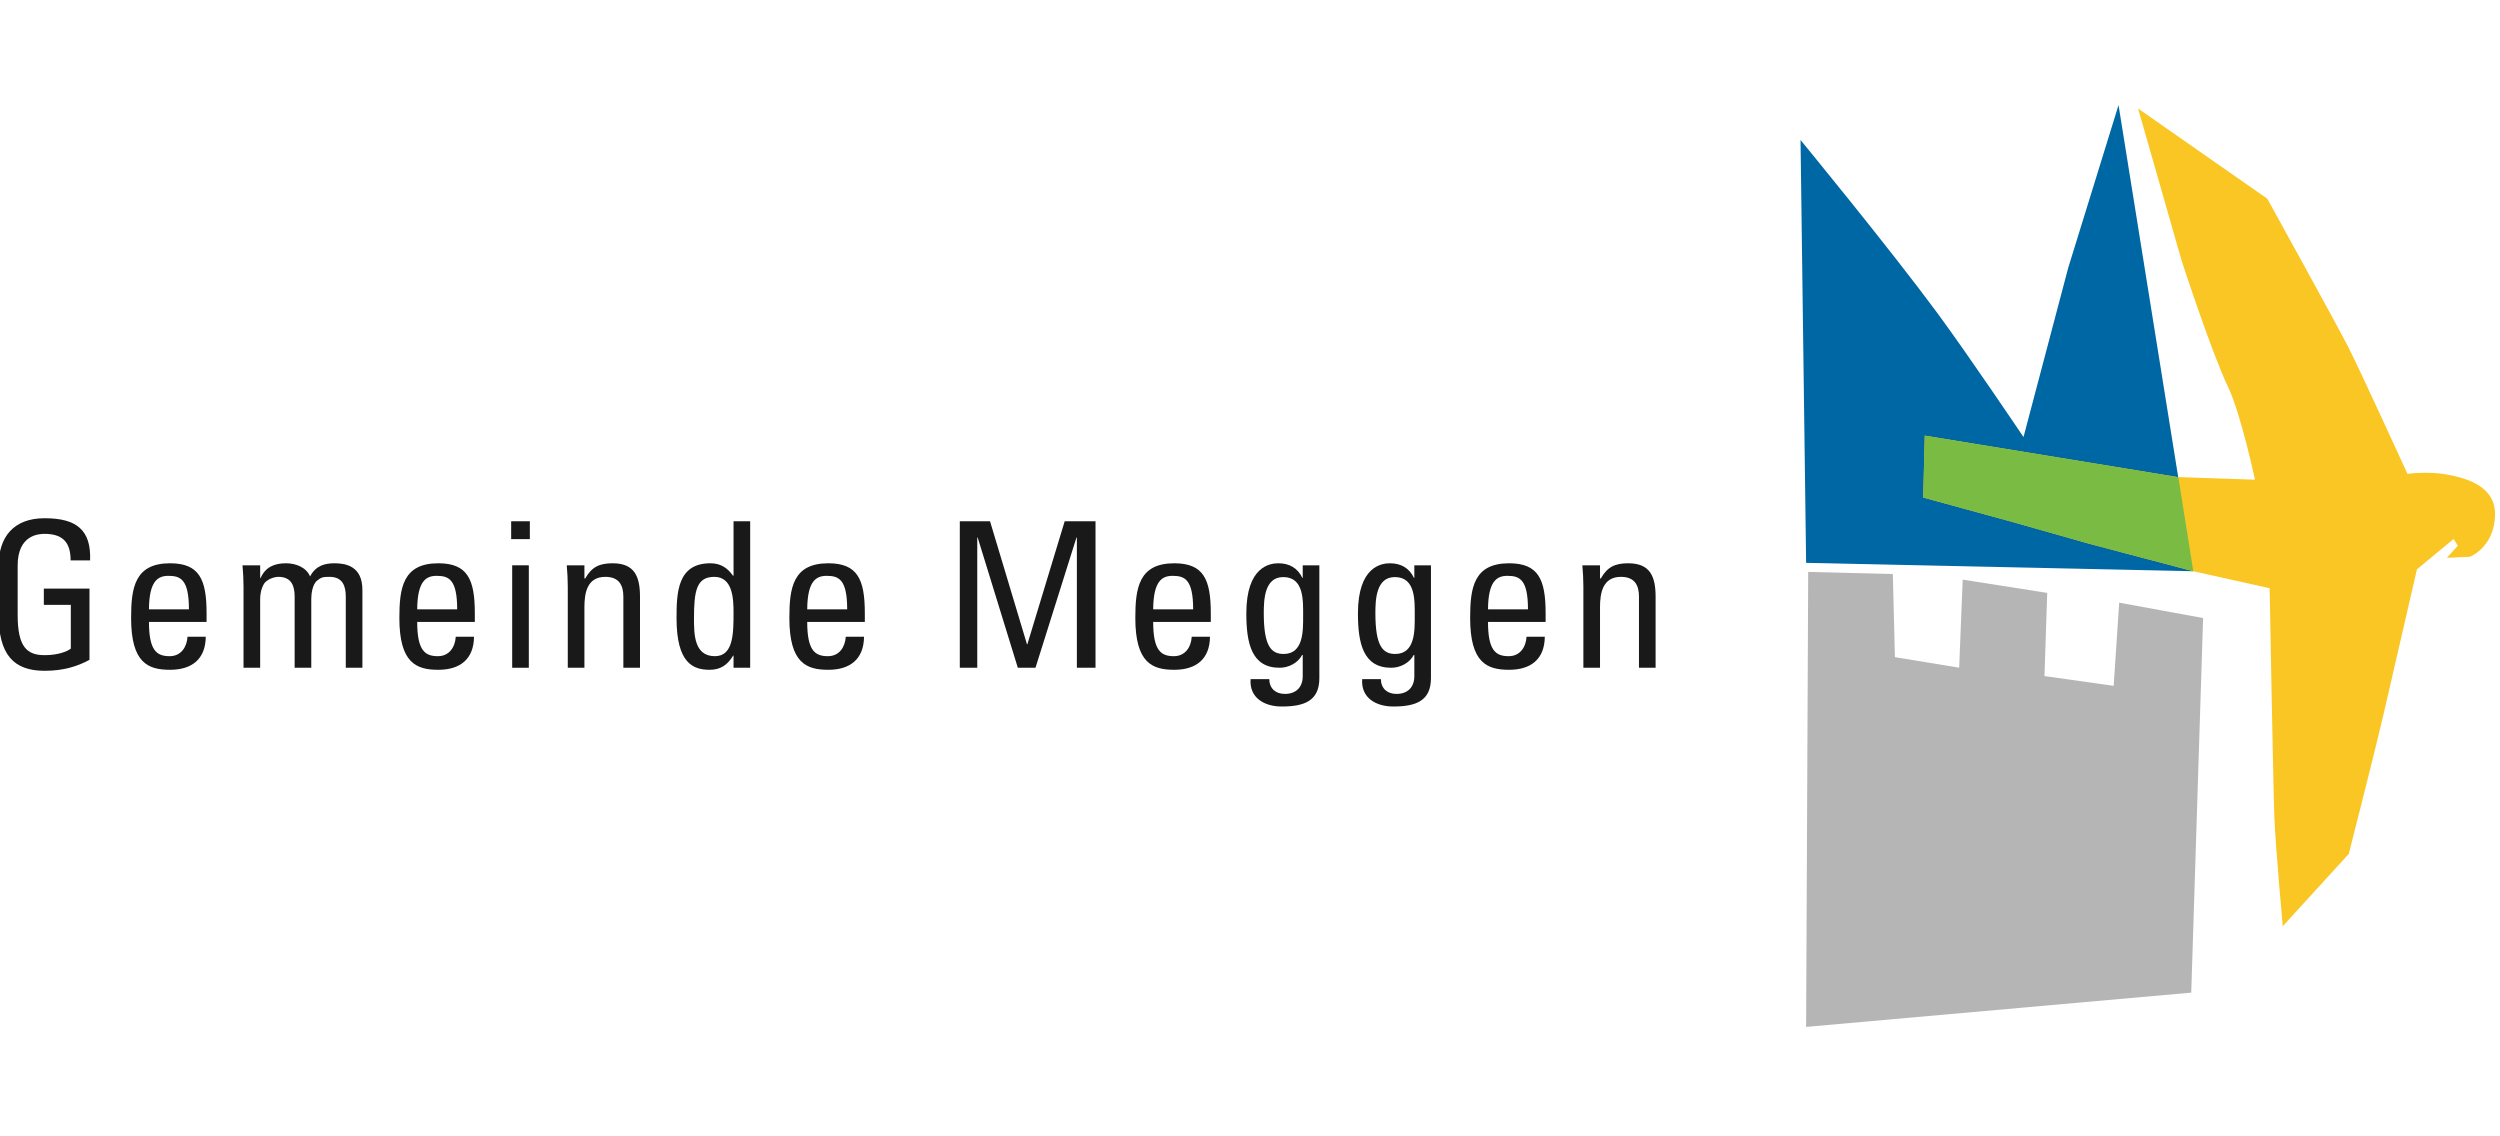 <?xml version="1.0" encoding="UTF-8"?>
<svg width="154px" height="70px" viewBox="0 0 154 70" version="1.1" xmlns="http://www.w3.org/2000/svg" xmlns:xlink="http://www.w3.org/1999/xlink">
    <title>Logo-Gemeinde-Meggen</title>
    <g id="Logo-Gemeinde-Meggen" stroke="none" stroke-width="1" fill="none" fill-rule="evenodd">
        <path d="M110.913,8.624 C110.913,8.624 116.389,15.281 119.353,19.3 C121.288,21.927 124.648,26.922 124.648,26.922 L127.401,16.502 L130.502,6.472 L135.107,35.189 L111.257,34.672 L110.913,8.624" id="Fill-1" fill="#0067A5"></path>
        <polyline id="Fill-2" fill="#B4B5B4" points="116.727 40.481 116.598 35.36 111.385 35.231 111.257 63.257 134.98 61.146 135.711 38.072 130.543 37.124 130.202 42.248 125.939 41.645 126.109 36.523 120.902 35.705 120.685 41.129 116.727 40.481"></polyline>
        <path d="M118.469,30.647 L123.893,32.133 L128.672,33.489 L135.107,35.189 L139.81,36.234 C139.81,36.234 140.038,48.823 140.102,50.375 C140.179,52.213 140.617,57.056 140.617,57.056 L144.685,52.599 C144.685,52.599 146.292,46.31 146.882,43.753 C147.474,41.198 148.883,35.071 148.883,35.071 L151.145,33.199 L151.401,33.619 L150.724,34.36 L152.143,34.297 C152.143,34.297 153.661,33.715 153.694,31.711 C153.722,30.063 152.176,29.483 150.693,29.225 C149.497,29.017 148.301,29.191 148.301,29.191 C148.301,29.191 145.363,22.767 144.654,21.378 C143.943,19.989 139.666,12.24 139.666,12.24 L131.706,6.686 L134.386,16.051 C134.386,16.051 136.243,21.746 137.26,23.864 C138.034,25.479 138.908,29.549 138.908,29.549 L134.159,29.388 L118.565,26.835 L118.469,30.647" id="Fill-3" fill="#F9C623"></path>
        <polyline id="Fill-4" fill="#79BB43" points="118.469 30.647 123.893 32.133 128.672 33.489 135.107 35.189 134.185 29.395 118.565 26.835 118.469 30.647"></polyline>
        <path d="M4.35,34.522 C4.35,33.46 3.912,32.886 2.75,32.886 C2.388,32.886 1.088,32.948 1.088,34.835 L1.088,37.884 C1.088,39.858 1.663,40.358 2.75,40.358 C3.575,40.358 4.125,40.134 4.362,39.958 L4.362,37.259 L2.7,37.259 L2.7,36.259 L5.512,36.259 L5.512,40.646 C4.774,41.046 3.912,41.321 2.75,41.321 C0.838,41.321 -0.087,40.333 -0.087,37.835 L-0.087,34.872 C-0.087,33.073 0.838,31.923 2.75,31.923 C4.7,31.923 5.625,32.636 5.55,34.522 L4.35,34.522" id="Fill-5" fill="#1A1919"></path>
        <path d="M11.638,37.534 C11.638,35.696 11.125,35.472 10.376,35.472 C9.726,35.472 9.188,35.784 9.176,37.534 L11.638,37.534 Z M9.176,38.31 C9.176,40.071 9.65,40.421 10.45,40.421 C11.15,40.421 11.513,39.858 11.551,39.222 L12.675,39.222 C12.662,40.62 11.8,41.259 10.476,41.259 C9.139,41.259 8.076,40.858 8.076,38.071 C8.076,36.222 8.289,34.698 10.476,34.698 C12.275,34.698 12.725,35.685 12.725,37.772 L12.725,38.31 L9.176,38.31 L9.176,38.31 Z" id="Fill-6" fill="#1A1919"></path>
        <path d="M18.15,41.134 L18.15,36.759 C18.15,36.122 17.976,35.534 17.15,35.534 C16.838,35.534 16.413,35.722 16.264,35.96 C16.076,36.272 16.026,36.647 16.026,36.884 L16.026,41.134 L15.001,41.134 L15.001,36.134 C15.001,35.696 14.977,35.259 14.938,34.823 L16.026,34.823 L16.026,35.61 L16.051,35.61 C16.351,34.935 16.889,34.698 17.626,34.698 C18.2,34.698 18.862,34.935 19.101,35.509 C19.45,34.835 20.025,34.698 20.6,34.698 C21.262,34.698 22.324,34.847 22.324,36.335 L22.324,41.134 L21.3,41.134 L21.3,36.759 C21.3,36.122 21.125,35.534 20.3,35.534 C19.912,35.534 19.8,35.548 19.525,35.772 C19.226,36.022 19.175,36.647 19.175,36.884 L19.175,41.134 L18.15,41.134" id="Fill-7" fill="#1A1919"></path>
        <path d="M28.162,37.534 C28.162,35.696 27.649,35.472 26.9,35.472 C26.25,35.472 25.713,35.784 25.7,37.534 L28.162,37.534 Z M25.7,38.31 C25.7,40.071 26.175,40.421 26.975,40.421 C27.675,40.421 28.037,39.858 28.075,39.222 L29.199,39.222 C29.186,40.62 28.324,41.259 27,41.259 C25.663,41.259 24.601,40.858 24.601,38.071 C24.601,36.222 24.813,34.698 27,34.698 C28.8,34.698 29.249,35.685 29.249,37.772 L29.249,38.31 L25.7,38.31 L25.7,38.31 Z" id="Fill-8" fill="#1A1919"></path>
        <path d="M31.551,41.134 L32.575,41.134 L32.575,34.823 L31.551,34.823 L31.551,41.134 Z M31.488,33.21 L32.638,33.21 L32.638,32.11 L31.488,32.11 L31.488,33.21 Z" id="Fill-9" fill="#1A1919"></path>
        <path d="M38.399,41.134 L38.399,36.759 C38.399,36.085 38.162,35.534 37.287,35.534 C36.162,35.534 36,36.534 36,37.397 L36,41.134 L34.975,41.134 L34.975,36.134 C34.975,35.696 34.95,35.259 34.912,34.823 L36,34.823 L36,35.634 L36.05,35.634 C36.449,34.923 36.925,34.698 37.736,34.698 C39.087,34.698 39.424,35.509 39.424,36.759 L39.424,41.134 L38.399,41.134" id="Fill-10" fill="#1A1919"></path>
        <path d="M43.999,35.534 C42.899,35.534 42.75,36.409 42.75,38.097 C42.75,39.046 42.75,40.421 44.037,40.421 C45.186,40.421 45.186,38.997 45.186,37.722 C45.186,36.884 45.137,35.534 43.999,35.534 Z M45.186,32.11 L46.211,32.11 L46.211,41.134 L45.186,41.134 L45.186,40.384 L45.162,40.384 C44.811,40.972 44.374,41.259 43.712,41.259 C42.7,41.259 41.675,40.858 41.675,38.085 C41.675,36.509 41.725,34.698 43.762,34.698 C44.362,34.698 44.799,34.96 45.149,35.46 L45.186,35.46 L45.186,32.11 L45.186,32.11 Z" id="Fill-11" fill="#1A1919"></path>
        <path d="M52.186,37.534 C52.186,35.696 51.674,35.472 50.925,35.472 C50.274,35.472 49.737,35.784 49.725,37.534 L52.186,37.534 Z M49.725,38.31 C49.725,40.071 50.199,40.421 50.999,40.421 C51.699,40.421 52.061,39.858 52.1,39.222 L53.224,39.222 C53.211,40.62 52.349,41.259 51.024,41.259 C49.688,41.259 48.625,40.858 48.625,38.071 C48.625,36.222 48.838,34.698 51.024,34.698 C52.824,34.698 53.273,35.685 53.273,37.772 L53.273,38.31 L49.725,38.31 L49.725,38.31 Z" id="Fill-12" fill="#1A1919"></path>
        <polyline id="Fill-13" fill="#1A1919" points="60.199 41.134 59.124 41.134 59.124 32.11 60.986 32.11 63.261 39.685 63.286 39.685 65.585 32.11 67.484 32.11 67.484 41.134 66.335 41.134 66.335 33.11 66.311 33.11 63.786 41.134 62.698 41.134 60.224 33.11 60.199 33.11 60.199 41.134"></polyline>
        <path d="M73.498,37.534 C73.498,35.696 72.985,35.472 72.236,35.472 C71.586,35.472 71.049,35.784 71.036,37.534 L73.498,37.534 Z M71.036,38.31 C71.036,40.071 71.511,40.421 72.311,40.421 C73.011,40.421 73.373,39.858 73.411,39.222 L74.535,39.222 C74.522,40.62 73.66,41.259 72.336,41.259 C70.999,41.259 69.936,40.858 69.936,38.071 C69.936,36.222 70.149,34.698 72.336,34.698 C74.136,34.698 74.585,35.685 74.585,37.772 L74.585,38.31 L71.036,38.31 L71.036,38.31 Z" id="Fill-14" fill="#1A1919"></path>
        <path d="M79.049,35.548 C77.887,35.548 77.849,36.946 77.849,37.784 C77.849,39.81 78.311,40.284 79.073,40.284 C80.311,40.284 80.273,38.821 80.273,37.946 C80.273,37.009 80.336,35.548 79.049,35.548 Z M80.248,34.823 L81.272,34.823 L81.272,41.771 C81.272,43.183 80.336,43.521 78.948,43.521 C77.898,43.521 76.949,42.995 77.036,41.833 L78.186,41.833 C78.198,42.421 78.586,42.745 79.148,42.745 C79.86,42.745 80.248,42.308 80.248,41.657 L80.248,40.347 L80.211,40.347 C79.948,40.847 79.373,41.134 78.823,41.134 C77.111,41.134 76.774,39.659 76.774,37.784 C76.774,34.886 78.236,34.698 78.749,34.698 C79.411,34.698 79.936,34.985 80.224,35.597 L80.248,35.597 L80.248,34.823 L80.248,34.823 Z" id="Fill-15" fill="#1A1919"></path>
        <path d="M85.924,35.548 C84.762,35.548 84.724,36.946 84.724,37.784 C84.724,39.81 85.186,40.284 85.948,40.284 C87.185,40.284 87.148,38.821 87.148,37.946 C87.148,37.009 87.211,35.548 85.924,35.548 Z M87.123,34.823 L88.147,34.823 L88.147,41.771 C88.147,43.183 87.211,43.521 85.823,43.521 C84.773,43.521 83.824,42.995 83.911,41.833 L85.061,41.833 C85.073,42.421 85.461,42.745 86.023,42.745 C86.735,42.745 87.123,42.308 87.123,41.657 L87.123,40.347 L87.086,40.347 C86.823,40.847 86.248,41.134 85.698,41.134 C83.986,41.134 83.649,39.659 83.649,37.784 C83.649,34.886 85.111,34.698 85.624,34.698 C86.286,34.698 86.81,34.985 87.099,35.597 L87.123,35.597 L87.123,34.823 L87.123,34.823 Z" id="Fill-16" fill="#1A1919"></path>
        <path d="M94.123,37.534 C94.123,35.696 93.61,35.472 92.861,35.472 C92.211,35.472 91.674,35.784 91.661,37.534 L94.123,37.534 Z M91.661,38.31 C91.661,40.071 92.136,40.421 92.935,40.421 C93.636,40.421 93.998,39.858 94.036,39.222 L95.16,39.222 C95.147,40.62 94.285,41.259 92.961,41.259 C91.624,41.259 90.561,40.858 90.561,38.071 C90.561,36.222 90.774,34.698 92.961,34.698 C94.761,34.698 95.21,35.685 95.21,37.772 L95.21,38.31 L91.661,38.31 L91.661,38.31 Z" id="Fill-17" fill="#1A1919"></path>
        <path d="M100.961,41.134 L100.961,36.759 C100.961,36.085 100.724,35.534 99.849,35.534 C98.724,35.534 98.561,36.534 98.561,37.397 L98.561,41.134 L97.536,41.134 L97.536,36.134 C97.536,35.696 97.512,35.259 97.474,34.823 L98.561,34.823 L98.561,35.634 L98.611,35.634 C99.011,34.923 99.486,34.698 100.298,34.698 C101.648,34.698 101.985,35.509 101.985,36.759 L101.985,41.134 L100.961,41.134" id="Fill-18" fill="#1A1919"></path>
    </g>
</svg>